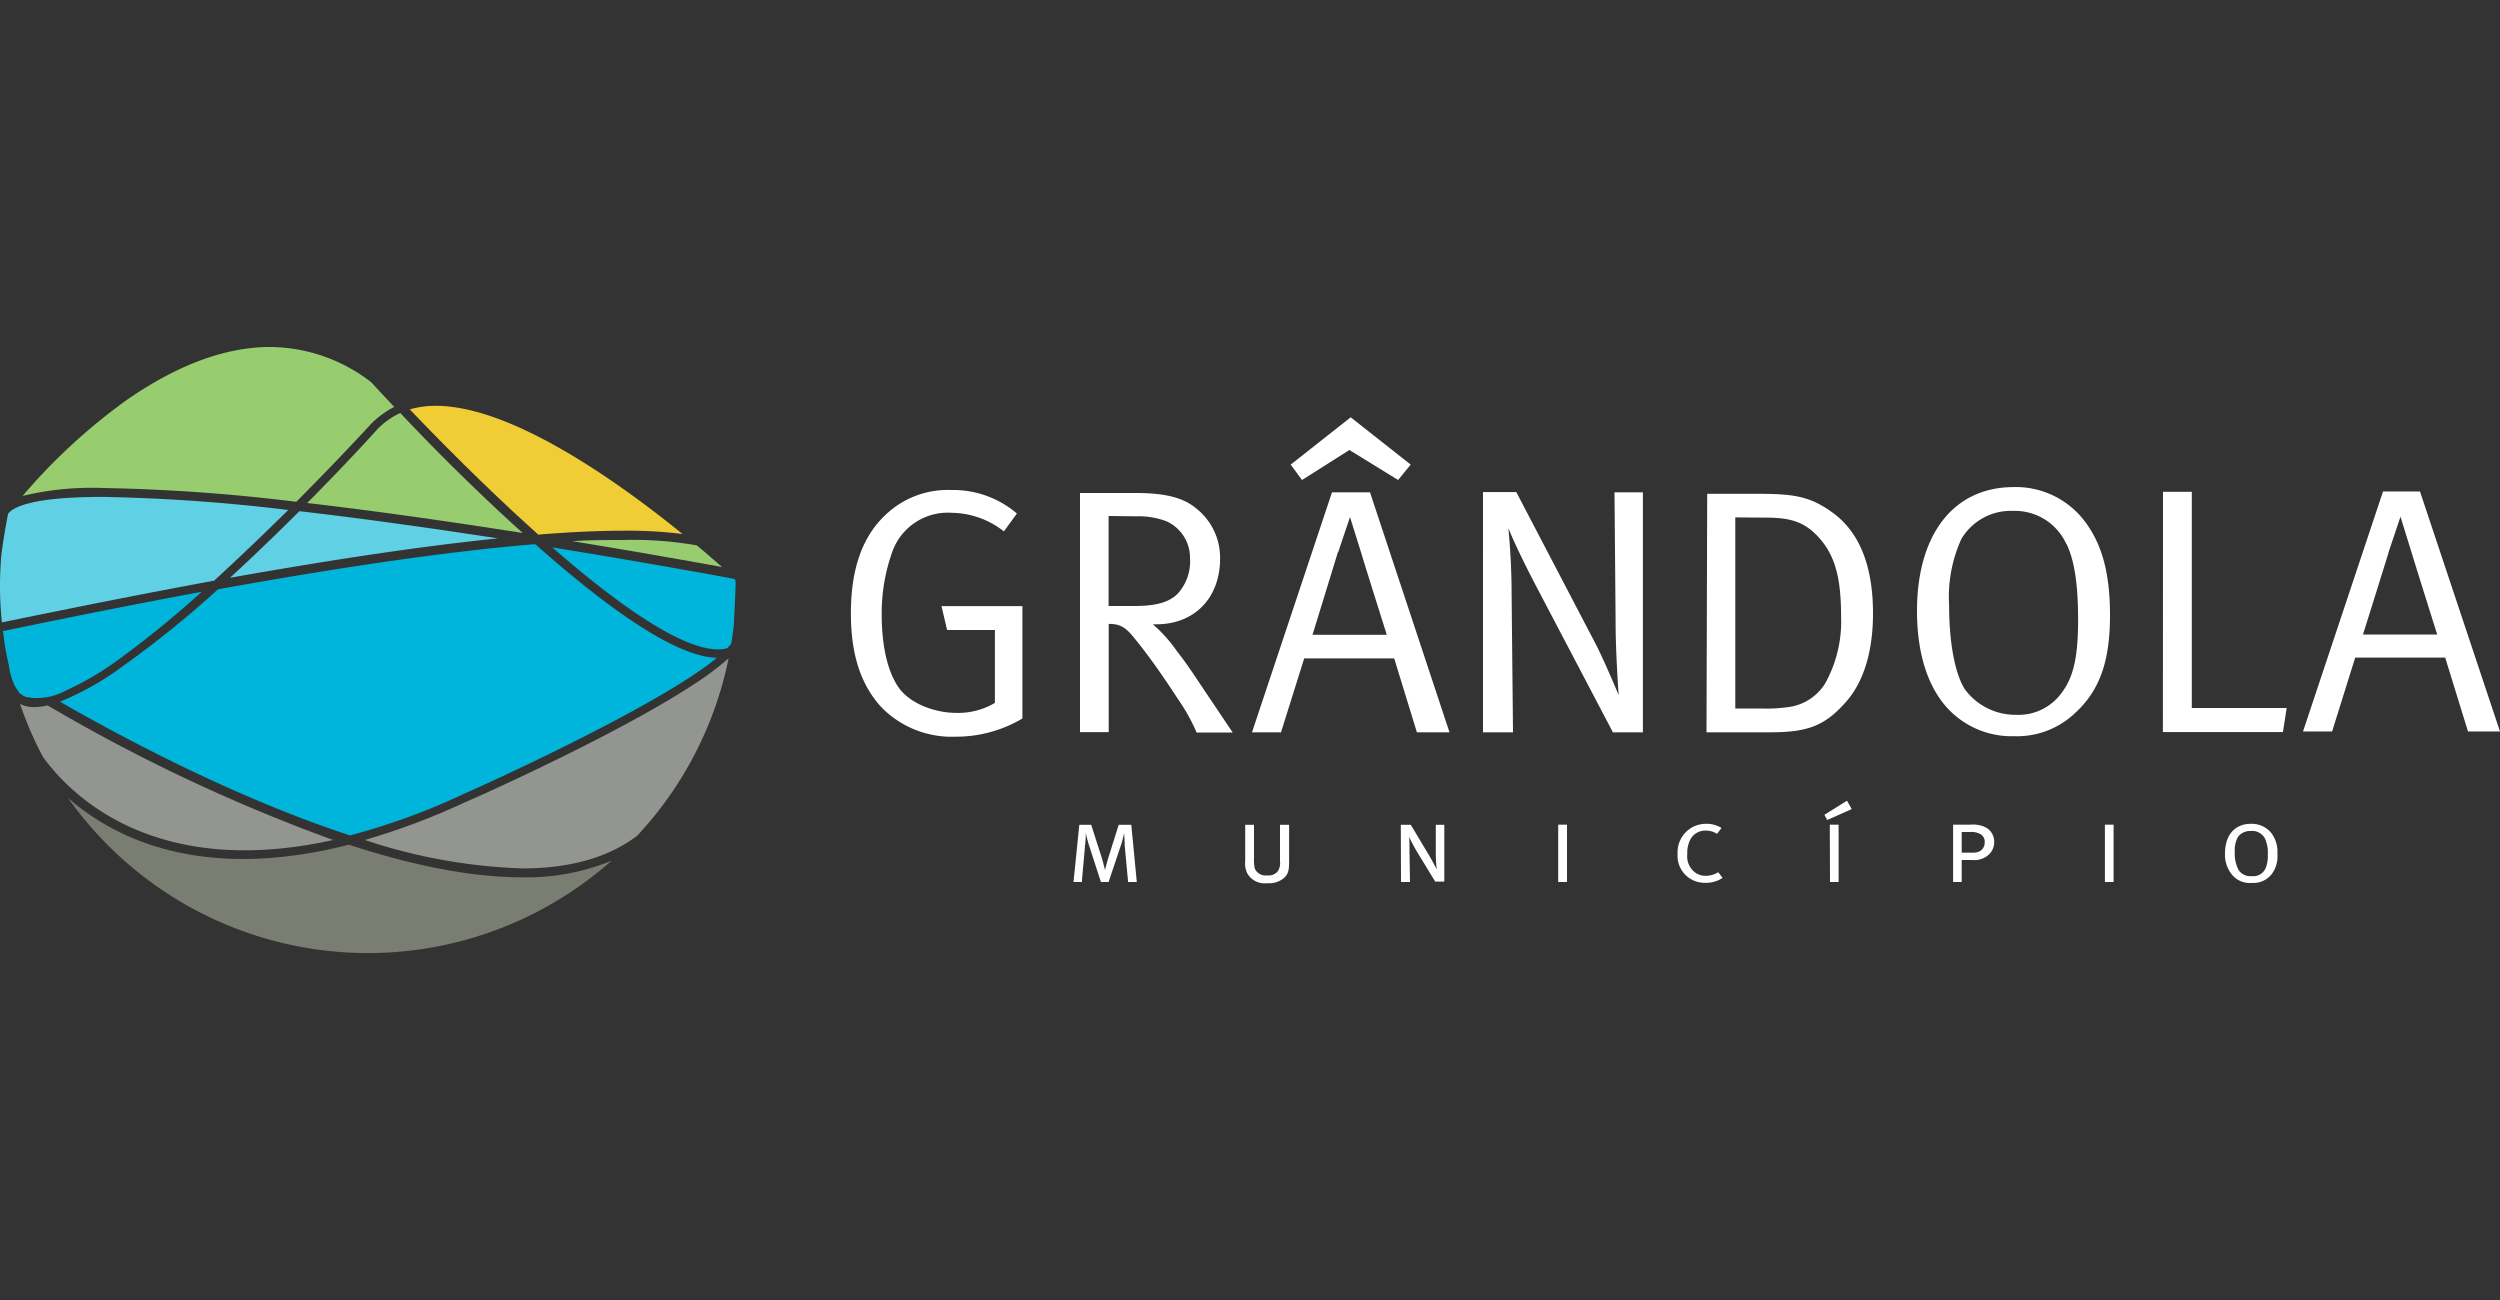 <svg xmlns="http://www.w3.org/2000/svg" viewBox="0 0 250 130"><rect x="0" y="0" width="250" height="130" fill="#333333" stroke="none"/><defs><style>.a{fill:#fff;}.b{fill:#60d0e4;}.c{fill:#00b5db;}.d{fill:#7a7d71;}.e{fill:#97cc6f;}.f{fill:#939591;}.g{fill:#f0cd35;}</style></defs><title>logo-mobile</title><path class="a" d="M107.93,82.48h1.19l1.06,3.31c.13.43.32,1.21.32,1.21s.19-.74.32-1.18l1.05-3.34h1.26l.55,5.72h-.87l-.34-3.67c0-.52-.06-1.21-.06-1.21s-.14.67-.31,1.18l-1.24,3.7h-.77l-1.2-3.71c-.16-.49-.31-1.18-.31-1.18s0,.68-.07,1.18l-.33,3.71h-.83Zm16.59,3.63a2.27,2.27,0,0,0,.2,1.21,2,2,0,0,0,2,1,2.34,2.34,0,0,0,1.68-.52c.41-.39.51-.71.51-1.66V82.48H128v3.66a1.44,1.44,0,0,1-.23,1,1.21,1.21,0,0,1-1.06.4,1.18,1.18,0,0,1-1.23-.68,3.9,3.9,0,0,1-.08-1V82.48h-.88ZM140.1,88.2H141l-.05-2.94c0-.83,0-1.36-.06-1.59,0,0,.45.9.8,1.49l1.83,3h.91V82.48h-.85l0,2.88c0,.75.09,1.57.09,1.57s-.36-.71-.73-1.34l-1.86-3.11h-1Zm15.72,0h.88V82.47h-.88Zm14.72-5.82a2.84,2.84,0,0,0-2.78,3,2.7,2.7,0,0,0,2.72,2.9,3,3,0,0,0,1.78-.49l-.44-.57-.12.07a2.29,2.29,0,0,1-1.11.29,1.73,1.73,0,0,1-1.34-.57,2,2,0,0,1-.52-1.6,2.93,2.93,0,0,1,.25-1.35,1.68,1.68,0,0,1,1.57-1,2,2,0,0,1,1.15.33l.45-.59A2.82,2.82,0,0,0,170.54,82.38Zm12.44.09h.88V88.2H183Zm1.72-2.4.47.84L182.72,82l-.28-.52Zm11.47,3.13v2.07h1c.53,0,.75-.07,1-.29a1,1,0,0,0,.3-.73.9.9,0,0,0-.35-.79A1.84,1.84,0,0,0,197,83.2Zm-.86-.73H197a2.88,2.88,0,0,1,1.57.27,1.6,1.6,0,0,1,.85,1.43,1.7,1.7,0,0,1-.61,1.35,2.11,2.11,0,0,1-1.58.48h-1.06v2.2h-.86Zm15.18,0h.87V88.2h-.87Zm14.58.63a1.52,1.52,0,0,0-1.26.57,2.73,2.73,0,0,0-.33,1.54,3.41,3.41,0,0,0,.4,1.82,1.41,1.41,0,0,0,1.31.58,1.33,1.33,0,0,0,1.38-.81,3.19,3.19,0,0,0,.21-1.32,3.43,3.43,0,0,0-.29-1.64A1.45,1.45,0,0,0,225.07,83.1Zm0-.72a2.53,2.53,0,0,1,2.06.92,3.1,3.1,0,0,1,.61,2.07,3,3,0,0,1-.58,2.06,2.35,2.35,0,0,1-2,.86,2.28,2.28,0,0,1-1.9-.75,3.14,3.14,0,0,1-.76-2.22C222.51,83.5,223.49,82.38,225.1,82.38Z"/><path class="a" d="M101.69,51.35l-1.3,1.79a8.58,8.58,0,0,0-5.22-1.86,5.89,5.89,0,0,0-6,4.07,18.23,18.23,0,0,0-1,6.09c0,3.15.59,5.71,1.68,7.29s3.54,2.56,5.82,2.56a7.21,7.21,0,0,0,3.82-1V63H94.71l-.56-2.39h8.09V71.85a13,13,0,0,1-6.75,1.82,9.8,9.8,0,0,1-7.4-3c-2-2.21-3-5.19-3-9.32,0-4.59,1.2-7.88,3.71-10.09A9,9,0,0,1,95.1,49,9.83,9.83,0,0,1,101.69,51.35Zm11.94.28a7.89,7.89,0,0,1,3,.49A4,4,0,0,1,119,55.77a4.83,4.83,0,0,1-1.23,3.6c-.88.88-2.21,1.23-4.35,1.23h-2.56v-9ZM108,73.21h2.87V62.39c1.19,0,1.72.35,2.66,1.54,1.3,1.58,2.77,3.68,4.28,6a18.52,18.52,0,0,1,1.85,3.32h3.61s-2.69-4-3.57-5.32-1.47-2.14-2-2.8a14,14,0,0,0-2.42-2.7h.35c3.82,0,6.38-2.63,6.38-6.59a6.28,6.28,0,0,0-2.39-5c-1.15-.95-2.76-1.54-6.06-1.54H108Zm25.82-18L135,51.7l1.16,3.72c.62,2.06,2.52,8.06,2.52,8.06h-7.43S133.64,55.73,133.78,55.24ZM130.2,48l4.74-3,4.87,3,1.26-1.54-6-4.73-6,4.73Zm3,1.23-8,24h2.9l2.32-7.39h9l2.27,7.39h3.26l-7.95-24Zm15.1,24h3l-.14-13.9c0-2.39-.14-4.49-.32-6.52.5,1.29,1.61,3.57,2.74,5.74l7.71,14.68h3v-24h-2.84l.11,13c0,3.16.31,7.29.31,7.29s-1.37-3.29-2.24-5l-8-15.31h-3.33Zm28.1-21.47c2.52,0,4.06.32,5.64,2.17s2.07,4.17,2.07,7.78a12.72,12.72,0,0,1-1.61,6.66,5.1,5.1,0,0,1-3.47,2.31,15.84,15.84,0,0,1-2.94.17h-2.56V51.74Zm-5.75,21.47H177c3.75,0,5.46-.63,7.56-3,1.62-1.79,2.74-4.7,2.74-8.9,0-4.7-1.34-8.13-4.07-10.09-2.34-1.69-4-1.86-7.71-1.86h-4.8Zm36-18.84c.81,1.68,1.16,4.1,1.16,7.63,0,4-.56,5.89-1.75,7.4a5.32,5.32,0,0,1-4.49,2.06,6.26,6.26,0,0,1-5.11-2.59c-1-1.61-1.55-4.76-1.55-8.38a14,14,0,0,1,1.23-6.62,5.75,5.75,0,0,1,5.15-2.8A5.65,5.65,0,0,1,206.62,54.37ZM191.7,61.09c0,4.1,1,7.36,2.87,9.53a8.73,8.73,0,0,0,6.83,3,8.42,8.42,0,0,0,6.1-2.31c2.45-2.24,3.5-5.15,3.5-9.78,0-3.85-.66-6.66-2.17-8.9a8.65,8.65,0,0,0-7.57-3.92C195.34,48.76,191.7,53.46,191.7,61.09Zm24.59,12.12h12l.38-2.41h-9.49V49.18h-2.88Zm22.57-18,1.19-3.54,1.15,3.72c.63,2.06,2.52,8.06,2.52,8.06H236.3S238.72,55.73,238.86,55.24Zm-.56-6.06-8,24h2.91l2.31-7.39h9l2.28,7.39H250l-8-24Z"/><path class="b" d="M23,57.78c2.47-2.27,4.84-4.57,6.94-6.66,6.59.76,13.5,1.74,19.84,2.72C41.16,54.72,31.54,56.26,23,57.78ZM.13,55.54c-.08,1-.13,2-.13,3a34.85,34.85,0,0,0,.19,3.7l2.14-.44c4-.81,11-2.25,19.08-3.73C24,55.69,26.57,53.23,28.82,51a178.48,178.48,0,0,0-18.57-1.31c-5.77,0-8.18.68-9.13,1.38a1.78,1.78,0,0,0-.31.3C.58,52.55.32,54,.13,55.54Z"/><path class="c" d="M.39,63.84c0-.25-.07-.49-.1-.73l2.14-.44c3.73-.77,10.19-2.09,17.74-3.49A100.77,100.77,0,0,1,12,65.85a30.13,30.13,0,0,1-5.46,3.23h0a6.15,6.15,0,0,1-2.82.73,4.14,4.14,0,0,1-.95-.1l-.13,0a1.53,1.53,0,0,1-.6-.36l-.06,0L1.74,69a4.34,4.34,0,0,1-.33-.56,6.87,6.87,0,0,1-.52-1.88h0c-.16-.71-.31-1.43-.42-2.16Zm11.89,2.78A28.74,28.74,0,0,1,6,70.17c6.3,3.62,17.6,9.64,29,13.37a67.14,67.14,0,0,0,11.32-4.12c.2-.08,15.76-7,23.36-12.15.76-.52,1.44-1,2-1.49-4.3-.1-11.45-5.41-18.14-11.35l-.22,0c-9.8.82-21.5,2.69-31.52,4.5A101.87,101.87,0,0,1,12.28,66.62ZM73.54,58l-.11-.11c-1.89-.35-9.05-1.67-18.2-3.15,6.31,5.5,12.8,10.2,16.6,10.2h0a3.48,3.48,0,0,0,.89-.12,4.16,4.16,0,0,0,.41-.47c.11-.68.2-1.37.27-2.06,0-.11,0-.22,0-.34.07-1.16.14-2.49.16-3.55v-.27Z"/><path class="d" d="M34.88,84.47C20.26,88.2,11.51,83.91,6.8,79.79a36.75,36.75,0,0,0,54.37,6.27,22.28,22.28,0,0,1-9,1.67C46.86,87.73,40.86,86.42,34.88,84.47Z"/><path class="e" d="M38.82,42a6.93,6.93,0,0,1,1.21-.7c2.81,3,7.34,7.59,12.24,12-6.76-1.06-14.32-2.16-21.55-3,3.91-3.94,6.69-7,7-7.36A7.36,7.36,0,0,1,38.82,42ZM2.26,49.59a29.82,29.82,0,0,1,8.06-.79,183.94,183.94,0,0,1,19.31,1.38c4.29-4.31,7.35-7.65,7.44-7.75a7.7,7.7,0,0,1,1.16-1,8.48,8.48,0,0,1,1.19-.74c-1.29-1.37-2.12-2.28-2.3-2.47A16.69,16.69,0,0,0,27,34.7c-5.09,0-10,2.32-14.23,5.23A58.67,58.67,0,0,0,2.26,49.59Zm55,4.53c6.72,1.1,12.17,2.08,14.94,2.58-.65-.57-1.5-1.31-2.51-2.16A36.55,36.55,0,0,0,62.36,54C60.76,54,59,54,57.21,54.12Z"/><path class="f" d="M70.2,67.89a27.42,27.42,0,0,0,2.66-2.06,36.65,36.65,0,0,1-9.15,17.75c-2.85,2.16-6.69,3.26-11.47,3.26A55.13,55.13,0,0,1,36.49,84a70.6,70.6,0,0,0,10.07-3.8C47.35,79.89,62.63,73.08,70.2,67.89ZM33.31,84A172.34,172.34,0,0,1,4.76,70.54a6.37,6.37,0,0,1-1.32.17,3.54,3.54,0,0,1-.88-.1A2.59,2.59,0,0,1,2,70.38a35.88,35.88,0,0,0,2.3,5.32C7.12,79.59,15.53,87.94,33.31,84Z"/><path class="g" d="M53.83,53.46c3.1-.25,6-.39,8.6-.39a43.92,43.92,0,0,1,5.82.33c-6.49-5.27-17.46-13.1-25.09-12.81a8.87,8.87,0,0,0-2.18.35C44,44.1,48.78,48.94,53.83,53.46Z"/><path class="f" d="M6.53,69.09h0Z"/></svg>